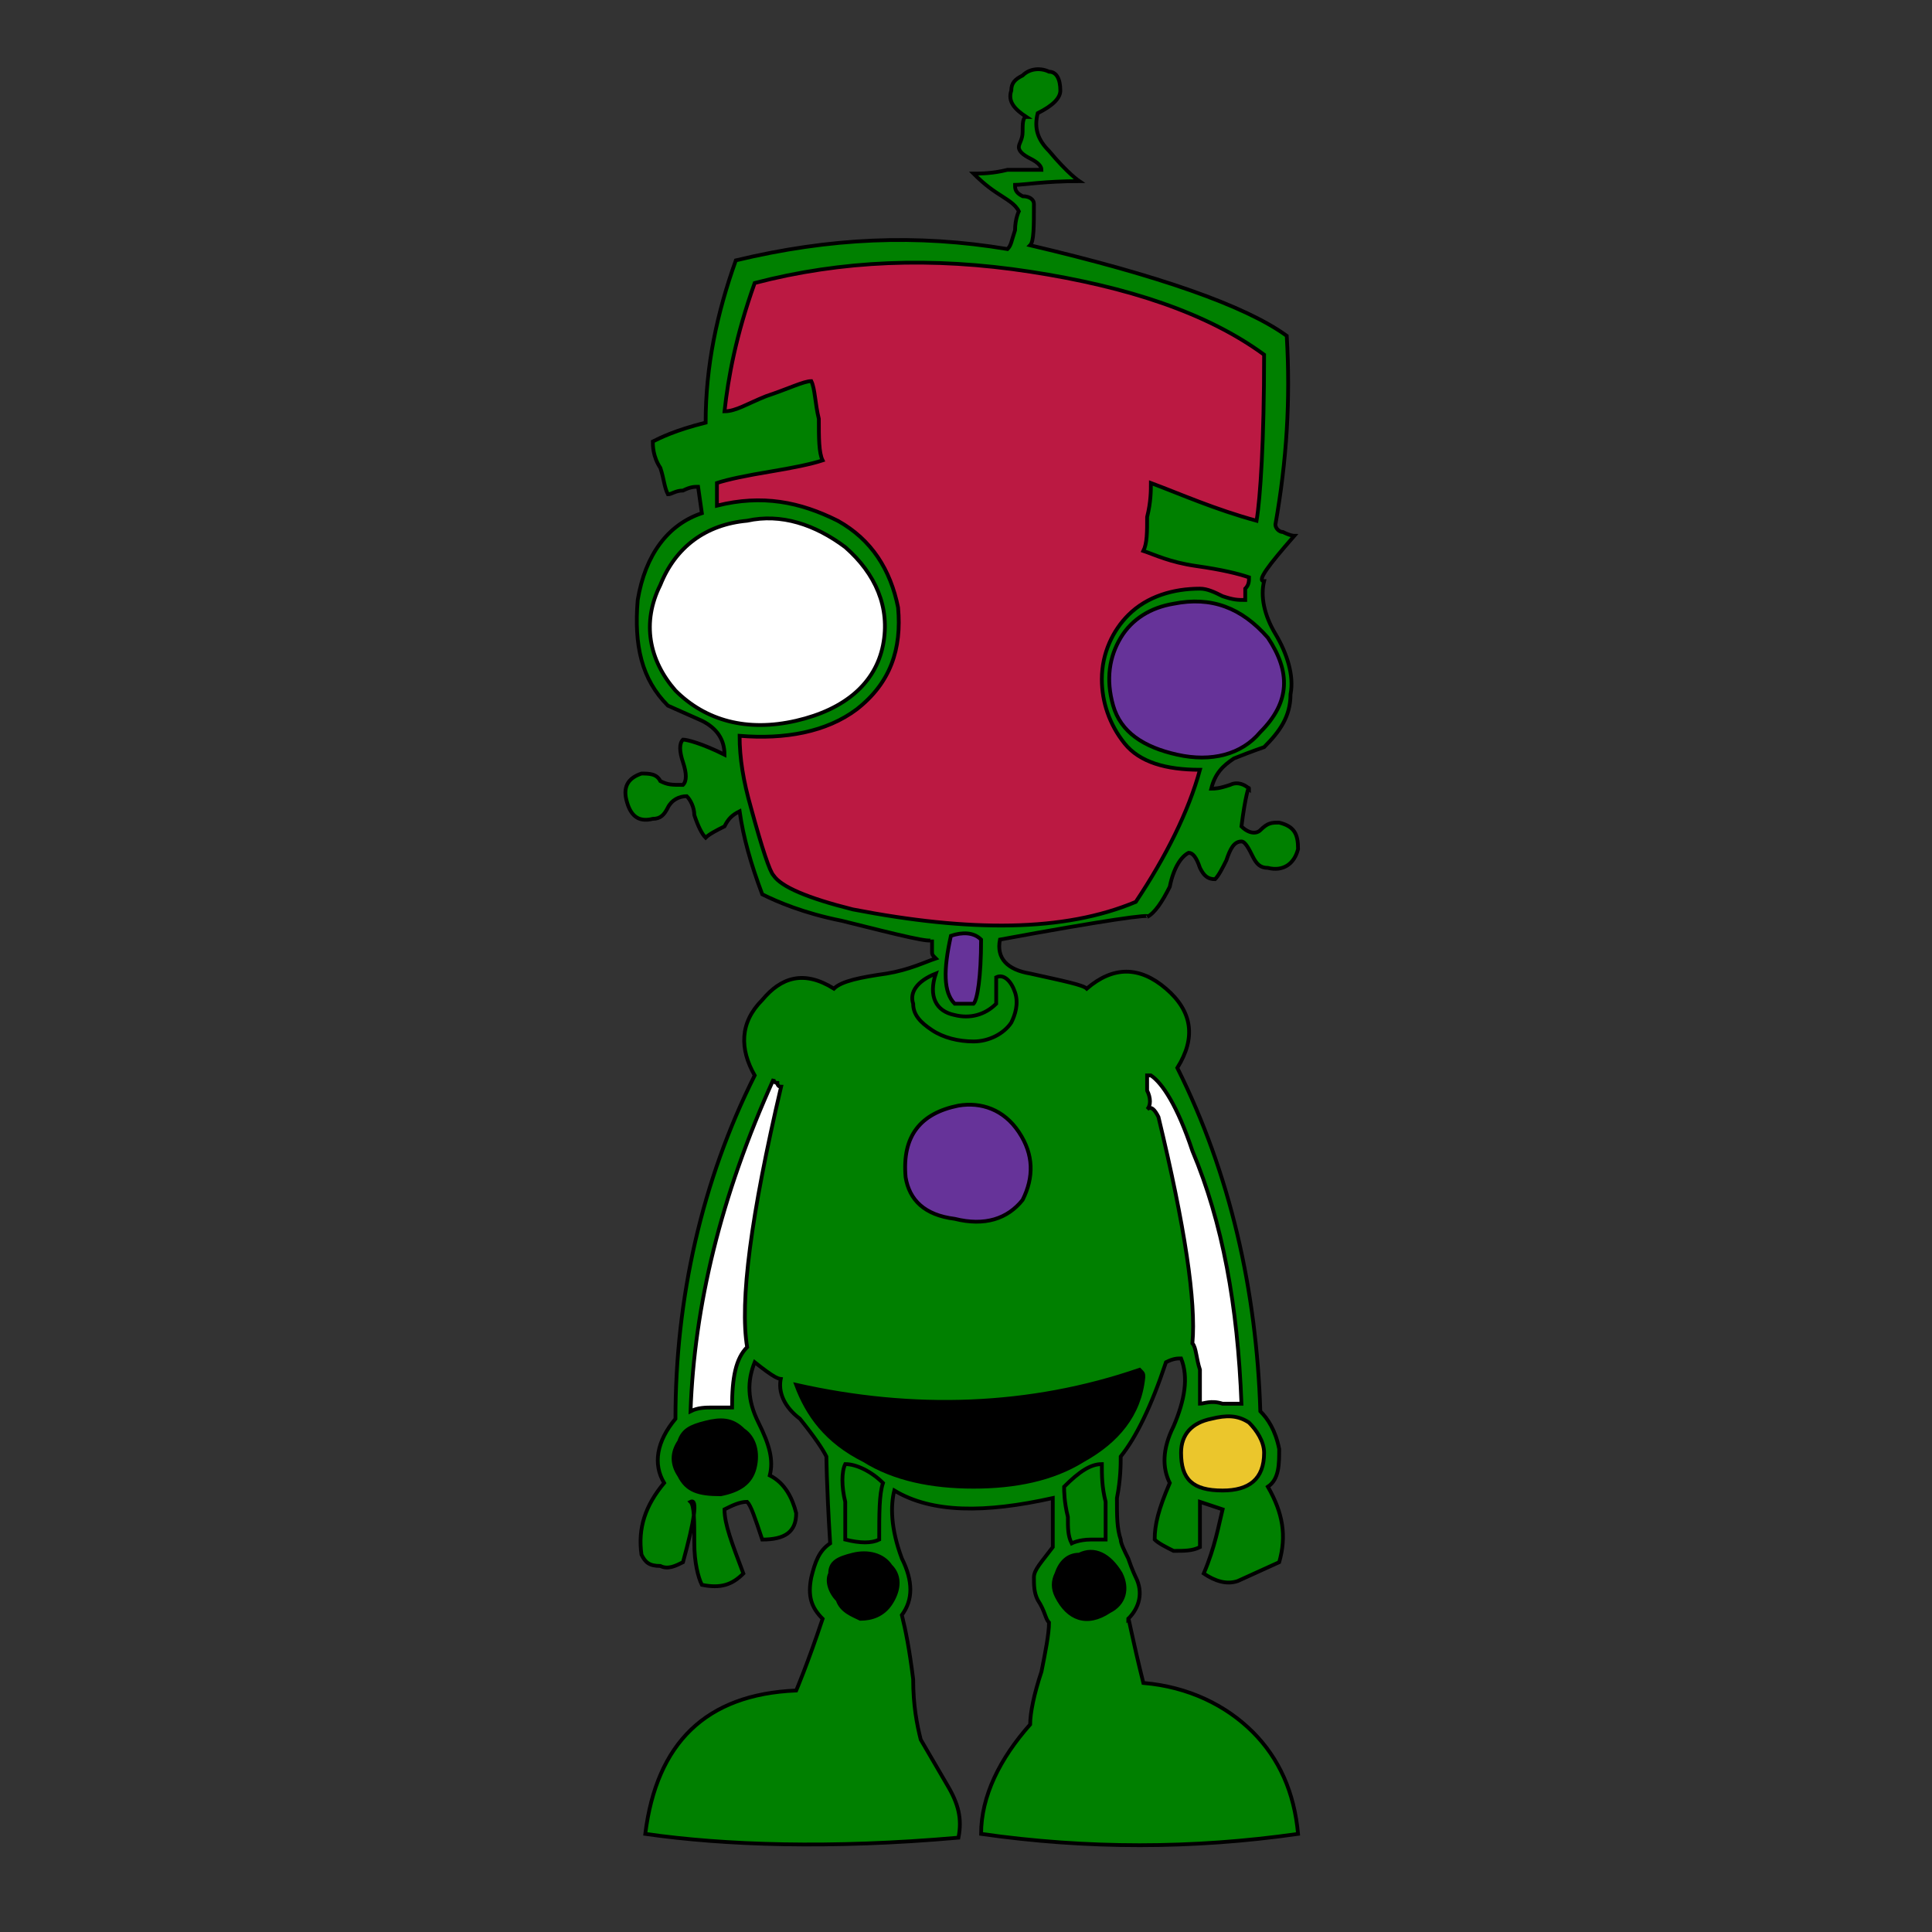 <svg id="th_rob_robot-42" width="100%" height="100%" xmlns="http://www.w3.org/2000/svg" version="1.1" xmlns:xlink="http://www.w3.org/1999/xlink" xmlns:svgjs="http://svgjs.com/svgjs" preserveAspectRatio="xMidYMin slice" data-uid="rob_robot-42" data-keyword="rob_robot-42" viewBox="0 0 512 512" data-colors="[&quot;#008000&quot;,&quot;#663399&quot;,&quot;#ebc62c&quot;,&quot;#008000&quot;,&quot;#ebc62c&quot;,&quot;#000000&quot;,&quot;#008000&quot;,&quot;#bb1942&quot;,&quot;#663399&quot;,&quot;#000000&quot;,&quot;#008000&quot;,&quot;#000000&quot;,&quot;#bb1942&quot;,&quot;#663399&quot;,&quot;#000000&quot;,&quot;#000000&quot;,&quot;#008000&quot;,&quot;#ffffff&quot;,&quot;#000000&quot;,&quot;#663399&quot;,&quot;#008000&quot;,&quot;#663399&quot;,&quot;#bb1942&quot;,&quot;#ffffff&quot;,&quot;#663399&quot;,&quot;#ffffff&quot;,&quot;#ebc62c&quot;,&quot;#ffffff&quot;]"><rect x="0" y="0" width="512" height="512" fill="#333333" stroke="none"/><path id="th_rob_robot-42_26" d="M299 429C302 426 303 422 301 418C301 418 300 416 299 413C298 411 297 409 297 408C296 405 296 402 296 397C297 392 297 388 297 386C301 381 305 373 309 361C311 360 312 360 313 360C315 365 314 371 311 378C308 384 308 389 310 393C307 400 306 404 306 408C307 409 309 410 311 411C314 411 316 411 318 410L318 398L324 400C323 404 322 410 319 417C322 419 325 420 328 419L339 414C341 407 340 401 336 394C339 392 339 388 339 384C338 379 336 376 334 374C333 342 326 311 312 283C317 275 316 268 309 262C302 256 295 256 288 262C287 261 282 260 273 258C267 257 264 254 265 249C292 244 306 242 304 243C306 242 308 239 310 235C311 230 313 227 315 226C316 226 317 227 318 230C319 232 320 233 322 233C323 232 324 230 325 228C326 225 327 223 329 223C330 223 331 225 332 227C333 229 334 230 336 230C340 231 343 229 344 225C344 221 343 219 339 218C337 218 336 218 334 220C333 221 331 221 329 219C330 211 331 208 331 209C330 208 328 207 326 208C323 209 322 209 321 209C322 205 324 203 327 201C332 199 335 198 335 198C339 194 342 190 342 184C343 179 341 173 338 168C335 163 334 158 335 154C333 154 336 150 343 142C343 142 342 142 340 141C339 141 338 140 338 139C341 122 342 106 341 89C330 81 307 73 273 65C274 64 274 60 274 54C274 53 273 52 271 52C269 51 269 50 269 49C271 49 277 48 286 48C286 48 283 46 278 40C275 37 274 34 275 30C279 28 281 26 281 24C281 21 280 19 278 19C276 18 273 18 271 20C269 21 268 22 268 24C267 27 269 29 272 31C271 31 271 33 271 35C271 37 270 38 270 39C270 40 271 41 273 42C275 43 276 44 276 45C274 45 271 45 267 45C263 46 260 46 258 46C259 47 261 49 264 51C267 53 269 54 270 56C270 56 269 58 269 61C268 64 268 65 267 66C243 62 220 63 195 69C190 83 187 97 187 112C179 114 175 116 173 117C173 118 173 121 175 124C176 127 176 129 177 131C178 131 179 130 181 130C183 129 184 129 185 129L186 136C177 139 171 147 169 159C168 171 170 180 177 187L186 191C190 193 192 196 192 200C186 197 182 196 181 196C180 197 180 199 181 202C182 205 182 207 181 208C178 208 177 208 175 207C174 205 172 205 170 205C167 206 165 208 166 212C167 216 169 218 173 217C175 217 176 216 177 214C178 212 180 211 182 211C183 212 184 214 184 216C185 219 186 221 187 222C188 221 190 220 192 219C193 217 194 216 196 215C197 222 199 229 202 237C206 239 213 242 223 244C239 248 247 250 247 249C247 250 247 251 247 252C247 253 247 253 248 254C245 255 241 257 235 258C228 259 223 260 221 262C213 257 207 259 202 265C196 271 196 278 200 285C186 313 179 344 179 376C174 382 173 388 176 393C171 399 169 405 170 412C171 414 172 415 175 415C177 416 179 415 181 414C184 403 185 397 183 398C184 399 184 403 184 409C184 414 185 418 186 420C191 421 194 420 197 417C194 409 192 404 192 400C194 399 196 398 198 398C199 399 200 402 202 408C208 408 211 406 211 401C210 397 208 393 204 391C205 387 204 383 201 377C198 371 198 366 200 361C205 365 207 366 207 365C206 369 208 373 212 376C216 381 218 384 219 386C219 385 219 393 220 409C217 411 216 414 215 418C214 423 215 426 218 429C214 441 211 448 211 448C187 449 174 462 171 486C192 489 220 490 254 487C255 482 254 478 251 473L244 461C243 457 242 452 242 445C241 437 240 432 239 428C242 424 242 419 239 413C236 405 236 399 237 395C247 401 261 401 279 397L279 410C276 414 274 416 274 418C274 420 274 422 275 424C277 427 277 429 278 430C278 433 277 438 276 443C274 449 273 454 273 457C265 466 260 476 260 486C288 490 316 490 344 486C343 475 339 466 332 459C325 452 315 447 303 446C300 434 299 428 299 429Z " fill-rule="evenodd" fill="#008000" stroke-width="1" stroke="#000000"></path><path id="th_rob_robot-42_0" d="M223 380C231 387 242 391 258 391C274 392 285 388 290 379C281 383 270 385 256 385C243 384 232 382 223 378Z " fill-rule="evenodd" fill="#663399" stroke-width="1" stroke="#000000"></path><path id="th_rob_robot-42_1" d="M265 300C262 297 258 296 254 297C246 298 243 302 243 309C244 316 248 319 255 320C263 320 267 318 269 312C270 307 269 303 265 300Z " fill-rule="evenodd" fill="#ebc62c" stroke-width="1" stroke="#000000"></path><path id="th_rob_robot-42_2" d="M299 214L292 212C290 222 290 228 290 228C291 228 292 228 294 229C295 229 297 229 298 229C298 229 298 224 299 214Z " fill-rule="evenodd" fill="#008000" stroke-width="1" stroke="#000000"></path><path id="th_rob_robot-42_3" d="M276 216C276 218 276 221 276 225C275 229 275 232 275 234L284 234C285 231 286 224 288 211C281 209 277 210 276 216Z " fill-rule="evenodd" fill="#663399" stroke-width="1" stroke="#000000"></path><path id="th_rob_robot-42_4" d="M265 210C263 210 261 210 260 210C260 212 259 216 259 222C259 227 258 231 258 234C258 234 261 234 269 235C269 233 270 225 271 211C270 211 268 210 265 210Z " fill-rule="evenodd" fill="#663399" stroke-width="1" stroke="#000000"></path><path id="th_rob_robot-42_5" d="M231 230C233 231 234 231 236 231L236 209C234 208 230 208 225 208C225 210 225 217 226 229C227 229 228 229 231 230Z " fill-rule="evenodd" fill="#008000" stroke-width="1" stroke="#000000"></path><path id="th_rob_robot-42_6" d="M252 236C252 232 253 223 254 209C254 209 250 208 243 207C242 210 242 215 242 221C242 227 242 231 241 234C241 233 244 234 252 236Z " fill-rule="evenodd" fill="#bb1942" stroke-width="1" stroke="#000000"></path><path id="th_rob_robot-42_7" d="M213 222C214 222 215 222 217 223C218 223 220 223 221 223C221 215 221 211 220 210C219 206 216 205 211 207C211 207 212 212 213 222Z " fill-rule="evenodd" fill="#663399" stroke-width="1" stroke="#000000"></path><path id="th_rob_robot-42_8" d="M273 179C266 179 259 178 252 177C250 182 249 185 249 187C264 187 272 187 273 187C274 185 274 183 273 179Z " fill-rule="evenodd" fill="#000000" stroke-width="1" stroke="#000000"></path><path id="th_rob_robot-42_9" d="M301 178C300 183 302 188 305 191C307 194 311 195 316 195C320 195 324 194 327 192C331 189 333 186 333 181C333 176 331 172 327 169C324 166 319 166 313 167C306 168 302 172 301 178Z " fill-rule="evenodd" fill="#008000" stroke-width="1" stroke="#000000"></path><path id="th_rob_robot-42_10" d="M222 154C215 147 208 145 200 146C188 147 182 154 181 165C181 176 187 183 199 185C210 187 218 185 224 177C229 169 229 162 222 154Z " fill-rule="evenodd" fill="#000000" stroke-width="1" stroke="#000000"></path><path id="th_rob_robot-42_11" d="M280 423C279 421 279 419 280 417C281 414 283 412 286 412C290 410 294 412 297 417C299 421 298 425 294 427C288 431 283 429 280 423Z " fill-rule="evenodd" fill="#000000" stroke-width="1" stroke="#000000"></path><path id="th_rob_robot-42_12" d="M289 408C286 408 284 409 284 409C283 407 283 405 283 402C282 398 282 395 282 394C286 390 289 388 292 388C292 391 292 394 293 398C293 403 293 406 293 408C292 408 291 408 289 408Z " fill-rule="evenodd" fill="#008000" stroke-width="1" stroke="#000000"></path><path id="th_rob_robot-42_13" d="M302 363C303 364 303 364 303 365C302 375 296 382 287 387C279 392 269 394 258 394C247 394 237 392 229 387C219 382 214 375 211 367C242 374 273 373 302 363Z " fill-rule="evenodd" fill="#000000" stroke-width="1" stroke="#000000"></path><path id="th_rob_robot-42_14" d="M224 408C224 406 224 402 224 398C223 394 223 390 224 388C227 388 231 390 234 393C233 396 233 401 233 408C231 409 228 409 224 408Z " fill-rule="evenodd" fill="#008000" stroke-width="1" stroke="#000000"></path><path id="th_rob_robot-42_15" d="M228 429C226 428 223 427 222 424C220 422 219 419 220 417C220 414 222 413 226 412C230 411 234 412 236 415C239 418 238 422 236 425C234 428 231 429 228 429Z " fill-rule="evenodd" fill="#000000" stroke-width="1" stroke="#000000"></path><path id="th_rob_robot-42_16" d="M194 373C194 373 192 373 189 373C187 373 185 373 183 374C184 346 191 317 205 286C205 286 205 287 206 287C206 287 206 288 207 288C199 322 196 345 198 357C195 360 194 365 194 373Z " fill-rule="evenodd" fill="#ffffff" stroke-width="1" stroke="#000000"></path><path id="th_rob_robot-42_17" d="M191 396C185 396 182 395 180 391C178 388 178 385 180 382C181 379 183 378 187 377C191 376 194 376 197 379C200 381 201 385 200 389C199 393 196 395 191 396Z " fill-rule="evenodd" fill="#000000" stroke-width="1" stroke="#000000"></path><path id="th_rob_robot-42_18" d="M270 300C274 306 274 312 271 318C267 323 261 325 253 323C245 322 241 318 240 312C239 301 244 295 254 293C260 292 266 294 270 300Z " fill-rule="evenodd" fill="#663399" stroke-width="1" stroke="#000000"></path><path id="th_rob_robot-42_19" d="M253 269C257 270 261 269 264 266L264 259C266 258 268 260 269 263C270 266 269 269 268 271C266 274 262 276 258 276C254 276 250 275 247 273C244 271 242 269 242 266C241 263 243 260 248 258C246 264 248 268 253 269Z " fill-rule="evenodd" fill="#008000" stroke-width="1" stroke="#000000"></path><path id="th_rob_robot-42_20" d="M253 266C250 263 250 257 252 248C255 247 258 247 260 249C260 259 259 265 258 266Z " fill-rule="evenodd" fill="#663399" stroke-width="1" stroke="#000000"></path><path id="th_rob_robot-42_21" d="M205 232C204 231 202 225 199 214C197 207 196 201 196 195C208 196 219 194 227 188C236 181 239 172 238 161C236 151 231 143 222 138C212 133 202 131 190 134L190 128C193 127 198 126 204 125C210 124 215 123 218 122C217 120 217 116 217 111C216 107 216 103 215 101C213 101 209 103 203 105C198 107 195 109 192 109C193 100 195 89 200 75C223 69 247 68 273 72C299 76 320 83 335 94C335 117 334 132 333 138C322 135 313 131 305 128C305 130 305 133 304 137C304 141 304 144 303 146C306 147 310 149 317 150C324 151 328 152 331 153C331 154 331 155 330 156C330 157 330 158 330 159C328 159 327 159 324 158C322 157 320 156 318 156C311 156 304 158 299 163C295 167 292 173 292 180C292 186 294 192 298 197C302 202 309 204 318 204C315 215 309 227 301 239C282 247 257 247 226 241C214 238 207 235 205 232Z " fill-rule="evenodd" fill="#bb1942" stroke-width="1" stroke="#000000"></path><path id="th_rob_robot-42_22" d="M175 155C179 145 187 139 198 138C207 136 216 139 224 145C232 152 236 161 234 171C232 181 224 188 211 191C198 194 187 191 179 183C172 175 170 165 175 155Z " fill-rule="evenodd" fill="#ffffff" stroke-width="1" stroke="#000000"></path><path id="th_rob_robot-42_23" d="M312 200C303 198 297 194 295 187C293 180 294 174 297 169C300 164 305 161 311 160C321 158 329 161 336 169C342 178 342 186 334 194C329 200 321 202 312 200Z " fill-rule="evenodd" fill="#663399" stroke-width="1" stroke="#000000"></path><path id="th_rob_robot-42_24" d="M305 285C308 287 312 293 316 305C324 324 328 346 329 372C328 372 327 372 324 372C321 371 319 372 318 372C318 371 318 368 318 363C317 360 317 357 316 356C317 345 314 325 307 296C306 294 305 293 304 294C305 293 305 291 304 289C304 287 304 286 304 285Z " fill-rule="evenodd" fill="#ffffff" stroke-width="1" stroke="#000000"></path><path id="th_rob_robot-42_25" d="M324 395C316 395 313 392 313 385C313 380 316 377 321 376C325 375 328 375 331 377C333 379 335 382 335 385C335 392 331 395 324 395Z " fill-rule="evenodd" fill="#ebc62c" stroke-width="1" stroke="#000000"></path><defs id="SvgjsDefs2083" fill="#ffffff"></defs></svg>